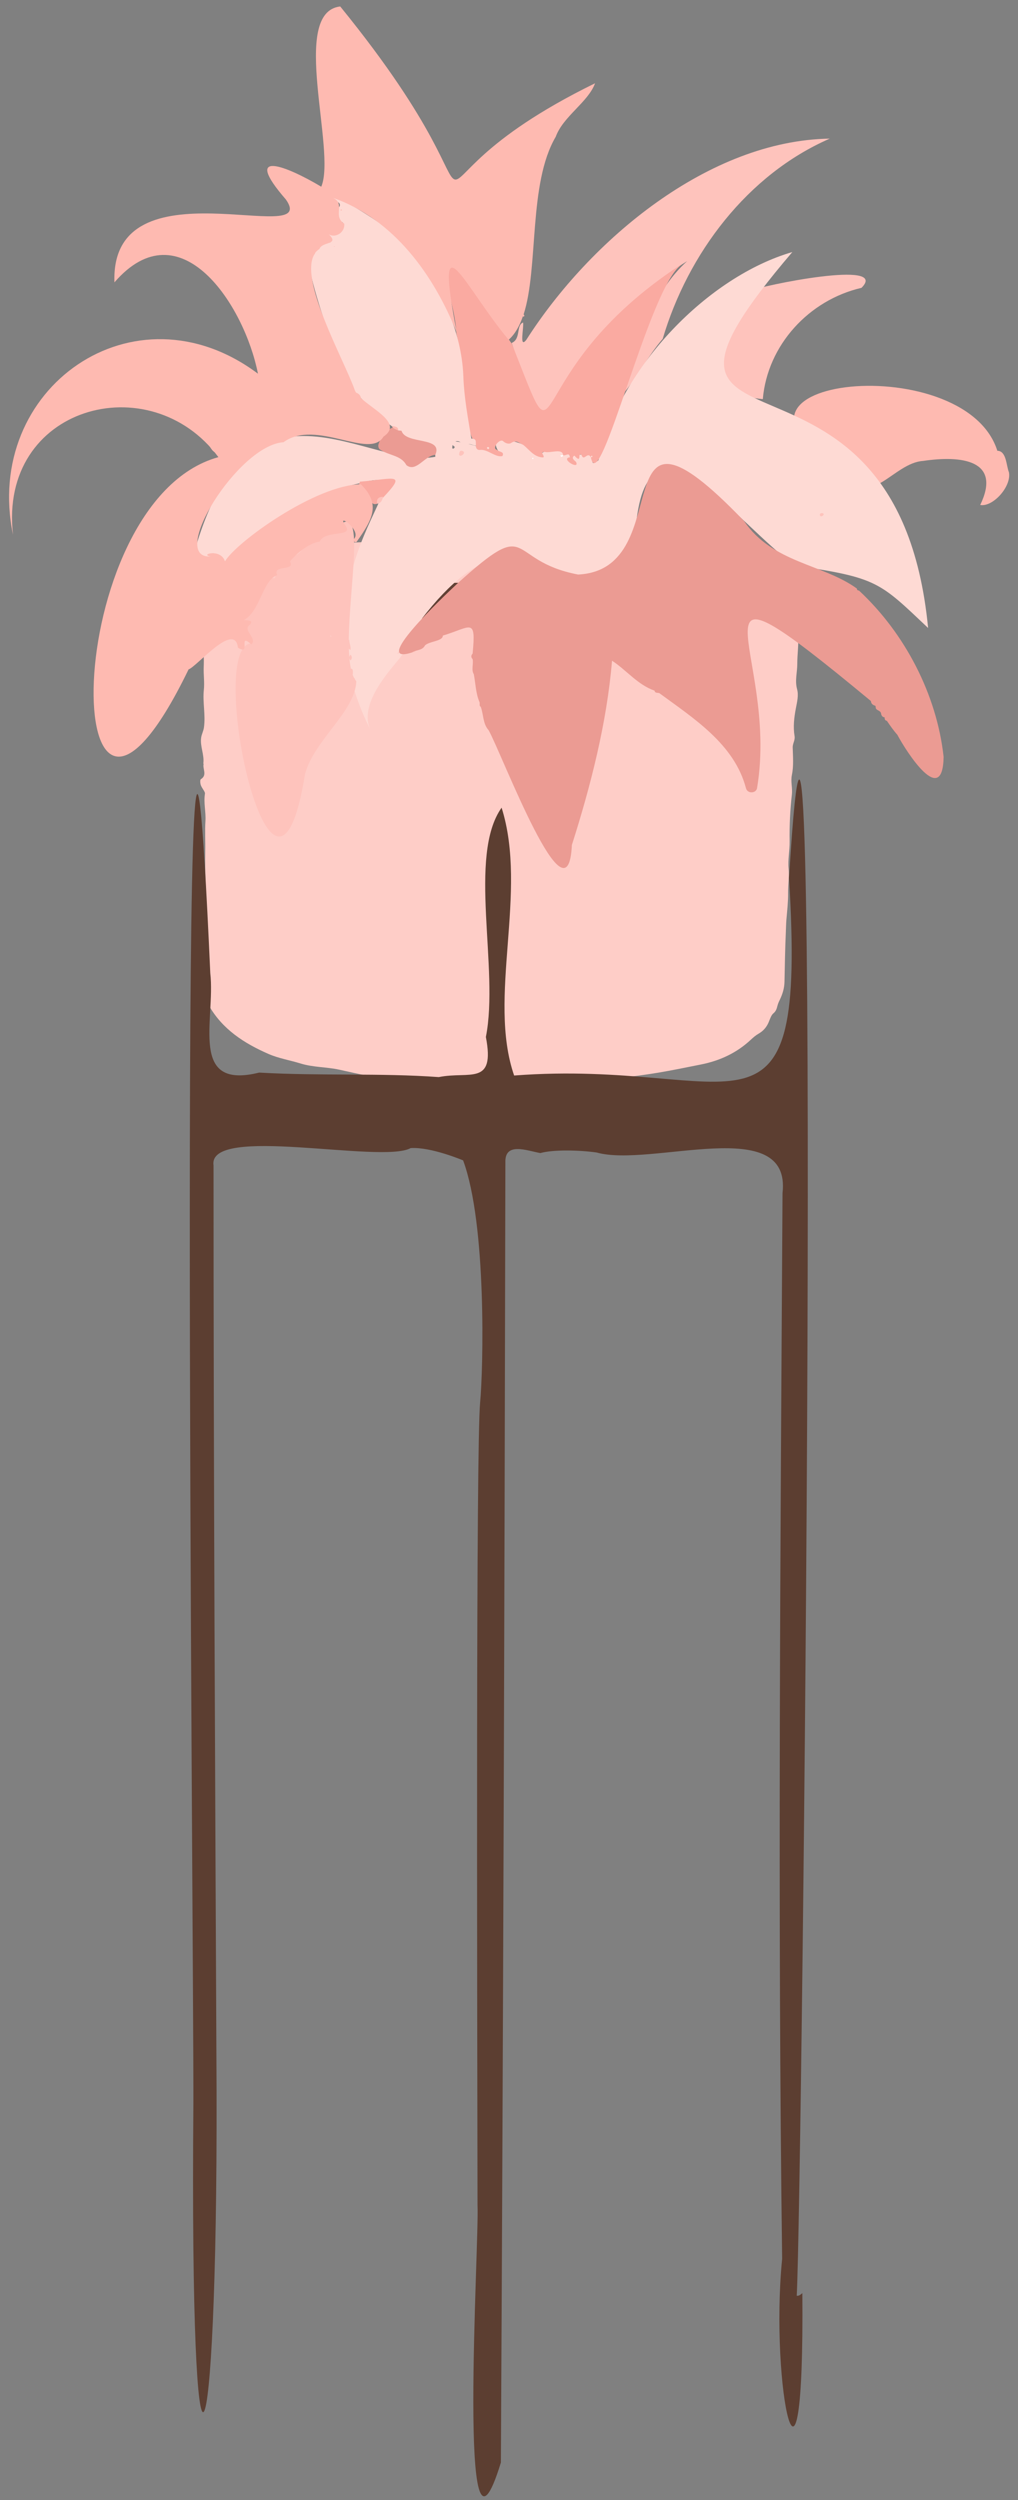 <svg width="78.808px" height="193.5px" viewBox="82.298 31.5 78.808 193.5" fill="none" xmlns="http://www.w3.org/2000/svg"><rect x="82.298" y="31.5" width="78.808" height="193.5" fill="#808080" stroke="none"/><g id="Plants/Small Pink Evergreen"><g id="Group 52"><path id="Fill 1826" fill-rule="evenodd" clip-rule="evenodd" d="M128.851 115.112C127.333 115.311 125.656 115.309 123.983 115.379C123.038 115.419 122.079 115.392 121.132 115.432C119.983 115.482 118.837 115.5 117.696 115.401C116.335 115.284 114.946 115.45 113.62 114.994C113.55 114.97 113.472 114.961 113.399 114.966C111.739 115.065 110.153 114.631 108.556 114.287C107.567 114.074 106.541 114.111 105.567 113.81C104.743 113.555 103.872 113.415 103.087 113.073C101.21 112.253 99.516 111.17 98.466 109.315C98.394 109.187 98.42 109.054 98.403 108.924C98.334 108.426 98.366 107.926 98.354 107.433C98.314 105.822 98.328 104.211 98.301 102.599C98.272 100.862 98.154 99.124 98.188 97.388C98.204 96.604 98.152 95.82 98.203 95.034C98.248 94.338 98.049 93.644 98.164 92.929C98.193 92.755 97.879 92.473 97.821 92.183C97.792 92.043 97.784 91.849 97.849 91.807C98.365 91.483 97.967 91.012 98.061 90.627C98.064 90.617 98.038 90.601 98.039 90.59C98.128 89.908 97.771 89.261 97.871 88.584C97.91 88.319 98.046 88.091 98.087 87.799C98.222 86.818 97.976 85.853 98.078 84.899C98.141 84.302 98.045 83.719 98.068 83.132C98.093 82.481 98.094 81.777 97.835 81.119C97.676 80.713 97.825 80.27 97.956 79.867C98.001 79.73 98.04 79.622 97.987 79.493C97.814 79.08 98.177 78.577 97.767 78.205C98.051 77.989 97.859 77.71 97.883 77.456C97.901 77.281 97.872 77.189 97.748 77.083C97.623 76.973 97.616 76.817 97.687 76.672C97.777 76.487 97.895 76.321 97.637 76.16C97.548 76.104 97.639 75.998 97.698 75.931C97.957 75.637 98.162 75.253 98.663 75.363C98.776 75.387 98.85 75.29 98.94 75.241C99.303 75.041 99.659 74.806 100.112 74.911C100.175 74.925 100.287 74.908 100.319 74.864C100.578 74.509 100.92 74.61 101.25 74.688C101.375 74.717 101.487 74.745 101.587 74.661C102.369 74.012 103.338 74.055 104.259 73.949C105.524 73.801 106.793 73.701 108.062 73.589C108.551 73.545 109.042 73.51 109.533 73.494C111.36 73.431 113.185 73.331 115.012 73.282C116.192 73.25 117.372 73.202 118.549 73.236C120.272 73.288 121.998 73.232 123.716 73.333C125.828 73.456 127.946 73.495 130.051 73.69C131.855 73.857 133.663 73.978 135.459 74.27C137.117 74.539 138.769 74.804 140.416 75.14C141.375 75.336 142.282 75.693 143.242 75.859C143.709 75.939 144.021 76.336 144.387 76.591C144.64 76.766 144.412 77.23 144.352 77.551C144.163 78.572 144.021 79.585 144.088 80.633C144.136 81.381 144.018 82.136 144.019 82.888C144.019 83.535 143.824 84.172 144.002 84.832C144.135 85.319 144.004 85.818 143.91 86.321C143.776 87.023 143.688 87.756 143.809 88.466C143.865 88.8 143.656 89.032 143.664 89.356C143.684 90.062 143.747 90.785 143.6 91.49C143.496 91.991 143.66 92.481 143.601 92.996C143.464 94.192 143.407 95.404 143.426 96.607C143.439 97.324 143.279 98.034 143.347 98.728C143.409 99.359 143.303 99.971 143.309 100.591C143.316 101.28 143.238 101.982 143.177 102.675C143.151 102.982 143.149 103.291 143.135 103.595C143.077 104.892 143.055 106.191 143.029 107.489C143.019 107.99 142.875 108.451 142.659 108.894C142.586 109.042 142.523 109.188 142.482 109.35C142.427 109.564 142.378 109.759 142.161 109.937C142.004 110.064 141.901 110.383 141.804 110.615C141.638 111.014 141.372 111.301 141.033 111.497C140.792 111.635 140.601 111.804 140.406 111.985C139.311 113.004 138.007 113.602 136.552 113.889C135.448 114.108 134.344 114.339 133.233 114.524C132.194 114.697 131.146 114.825 130.1 114.958C129.731 115.005 129.385 115.189 128.851 115.112" fill="#FECDC7"/><path id="Fill 1828" fill-rule="evenodd" clip-rule="evenodd" d="M115.764 76.619C118.99 76.608 121.737 76.546 124.484 76.686C126.331 76.78 128.179 76.881 130.009 77.144C131.672 77.383 133.331 77.652 134.978 78.006C135.785 78.179 136.615 78.282 137.423 78.478C137.543 78.507 137.744 78.465 137.721 78.658C137.702 78.807 137.522 78.81 137.387 78.823C136.155 78.936 134.925 79.097 133.691 79.154C131.305 79.265 128.92 79.412 126.532 79.464C124.235 79.515 121.941 79.514 119.643 79.479C118.139 79.457 116.631 79.438 115.131 79.373C113.451 79.301 111.766 79.228 110.089 79.065C108.636 78.925 107.184 78.769 105.733 78.612C105.332 78.569 104.935 78.502 104.536 78.441C104.469 78.431 104.371 78.444 104.359 78.346C104.347 78.249 104.444 78.237 104.504 78.204C105.057 77.907 105.685 77.886 106.278 77.754C108.127 77.344 110.005 77.098 111.889 76.89C113.337 76.732 114.784 76.593 115.764 76.619" fill="#614135"/><path id="Fill 1830" fill-rule="evenodd" clip-rule="evenodd" d="M99.064 193.345C99.143 223.675 96.984 228.816 97.269 194.307C97.308 183.135 96.053 50.53 98.577 106.815C98.983 110.486 96.885 115.872 102.359 114.514C107.146 114.787 111.747 114.534 116.264 114.863C118.653 114.382 120.645 115.583 119.912 111.757C120.959 106.484 118.489 97.755 121.129 94.011C123.193 100.543 120.013 108.699 122.1 114.741C139.553 113.407 144.747 121.802 143.379 99.45C145.953 57.637 144.416 201.17 143.977 209.182C144.159 209.205 144.279 209.086 144.412 208.981C144.574 228.384 141.867 216.269 142.847 206.322C142.494 179.516 142.713 151.222 142.877 123.842C143.584 117.635 132.689 121.892 128.484 120.698C127.135 120.508 125.125 120.462 124.128 120.743C123.065 120.55 121.367 119.866 121.422 121.468C121.358 154.991 121.252 188.748 121.074 222.088C117.65 233.283 119.412 205.087 119.265 202.168C119.234 184.325 119.145 143.419 119.467 140.04C119.712 137.473 119.984 126.258 118.15 121.309C118.15 121.309 115.665 120.254 114.091 120.357C111.843 121.596 98.353 118.51 98.829 121.7C98.828 145.629 98.955 169.358 99.064 193.345" fill="#5C3E31"/><path id="Fill 1832" fill-rule="evenodd" clip-rule="evenodd" d="M141.35 62.391C139.75 62.238 138.096 61.685 136.472 61.7C137.805 59.3 138.448 56.288 140.197 54.056C141.27 53.585 151.201 51.566 148.991 53.777C144.92 54.719 141.71 58.211 141.35 62.391" fill="#FEC3BC"/><path id="Fill 1834" fill-rule="evenodd" clip-rule="evenodd" d="M160.404 68.053C160.19 67.534 160.221 66.399 159.506 66.388C156.936 58.23 134.588 60.889 148.035 68.042C149.568 71.054 151.469 67.308 153.765 67.173C156.694 66.738 159.871 67.084 158.181 70.585C159.16 70.759 160.613 69.161 160.404 68.053V68.053Z" fill="#FEBAB1"/><path id="Fill 1838" fill-rule="evenodd" clip-rule="evenodd" d="M133.6 57.727C132.492 59 131.673 60.613 130.638 61.86C131.357 58.351 132.802 54.126 135.495 51.709C122.893 59.539 125.793 69.829 121.912 58.042C122.646 57.73 122.236 56.683 122.79 56.46C122.873 56.805 122.467 58.537 123.043 57.801C127.984 50.064 137.159 42.373 146.535 42.229C140.158 45.006 135.55 51.124 133.6 57.727" fill="#FEC3BC"/><path id="Fill 1840" fill-rule="evenodd" clip-rule="evenodd" d="M154.147 80.103C151.696 54.811 128.02 69.294 143.636 51.008C137.162 52.885 130.344 59.814 128.627 67.119C127.933 67.651 128.313 67.113 127.96 66.699C127.556 66.77 126.296 66.438 126.653 67.167C126.366 67.623 126.603 66.103 125.902 66.681C126.009 66.061 124.258 66.3 124.139 66.702C123.481 65.877 119.484 64.58 121.043 66.668C120.432 66.343 115.957 64.957 117.562 66.13C112.817 70.027 102.31 57.739 97.496 73.699C96.689 74.951 99.531 75.511 98.576 74.415C99.076 74.041 99.335 75.115 99.755 75.001C101.475 73.081 106.283 69.695 110.178 68.894C116.447 67.146 104.376 75.124 111.052 88.139C109.442 85.276 115.139 81.153 113.041 82.116C123.486 65.911 125.646 82.523 131.49 72.644C132.277 61.9 139.445 72.23 143.867 75.277C150.24 76.21 150.399 76.561 154.147 80.103" fill="#FEDAD4"/><path id="Fill 1842" fill-rule="evenodd" clip-rule="evenodd" d="M98.452 65.914C99.197 65.283 99.174 65.85 98.999 66.538C98.716 66.419 98.606 66.146 98.452 65.914" fill="#FEC3BC"/><path id="Fill 1844" fill-rule="evenodd" clip-rule="evenodd" d="M149.054 75.983C149.175 76.129 149.546 75.582 149.516 76.149C149.353 76.121 149.139 76.231 149.054 75.983" fill="#FEDAD4"/><path id="Fill 1846" fill-rule="evenodd" clip-rule="evenodd" d="M114.204 81.993C114.225 81.791 114.311 81.755 114.466 81.889C114.405 81.993 114.305 81.994 114.204 81.993" fill="#FEC3BC"/><path id="Fill 1848" fill-rule="evenodd" clip-rule="evenodd" d="M109.268 33.02C109.162 32.956 109.164 32.892 109.27 32.831C109.355 32.895 109.354 32.958 109.268 33.02" fill="#FEC3BC"/><path id="Fill 1850" fill-rule="evenodd" clip-rule="evenodd" d="M114.107 82.068C114.139 82.043 114.171 82.016 114.204 81.991C114.171 82.016 114.139 82.043 114.107 82.068" fill="#FEC3BC"/><path id="Fill 1852" fill-rule="evenodd" clip-rule="evenodd" d="M121.839 57.992C121.865 58.025 121.891 58.058 121.917 58.092C126.24 69.011 122.031 60.448 135.041 51.965L135.063 51.99C132.579 53.545 128.715 70.276 128.037 66.889L128.04 66.892C127.763 66.399 127.497 67.286 127.309 66.688C126.988 66.509 127.344 67.316 126.876 66.881C126.814 66.842 126.79 66.694 126.685 66.826C126.551 67.007 126.781 67.138 126.893 67.25C127.205 67.921 125.626 66.989 126.42 66.892L126.422 66.889C126.374 66.43 126.032 66.857 125.88 66.71L125.883 66.713C125.842 66.171 124.87 66.597 124.47 66.475C124.008 66.451 124.527 66.794 124.348 66.906C123.62 66.877 123.298 66.317 122.8 65.929C122.504 65.804 122.256 65.508 121.864 65.787C121.749 65.869 121.488 65.858 121.27 65.665C121.004 65.365 120.338 66.21 120.761 66.308C120.894 66.491 121.39 66.434 121.192 66.797C120.656 66.937 120.027 66.223 119.421 66.325C119.247 66.333 119.128 66.192 119.14 65.991C117.728 63.472 118.218 60.088 117.63 57.285C117.526 54.218 114.595 48.105 119.204 54.232C119.254 54.246 119.29 54.276 119.315 54.32L119.308 54.322C119.422 54.376 119.432 54.498 119.486 54.591H119.489C120.236 55.705 121.074 56.888 121.839 57.992" fill="#FAAAA1"/><path id="Fill 1854" fill-rule="evenodd" clip-rule="evenodd" d="M111.678 66.267C111.401 65.911 111.837 65.603 111.748 65.259C112.391 64.856 112.659 64.2 113.472 64.849C113.781 65.603 117.462 65.624 115.994 66.705C115.157 66.761 114.524 68.094 113.758 67.5C113.332 66.709 112.409 66.782 111.678 66.267" fill="#EB9B93"/><path id="Fill 1856" fill-rule="evenodd" clip-rule="evenodd" d="M111.502 70.486C110.977 70.652 111.027 70.102 110.795 69.906C110.291 69.459 109.905 69.635 110.156 68.781C112.982 68.554 113.976 67.939 111.502 70.486" fill="#FAAAA1"/><path id="Fill 1858" fill-rule="evenodd" clip-rule="evenodd" d="M111.503 70.485C111.416 70.109 111.605 69.962 111.952 69.947C111.893 70.202 111.809 70.436 111.503 70.485" fill="#FEC3BC"/><path id="Fill 1860" fill-rule="evenodd" clip-rule="evenodd" d="M118.005 66.381C118.556 66.469 117.872 67.004 117.833 66.657C117.871 66.559 117.845 66.406 118.005 66.381" fill="#FEC3BC"/><path id="Fill 1862" fill-rule="evenodd" clip-rule="evenodd" d="M145.921 71.212C146.313 71.237 145.782 71.678 145.765 71.329C145.772 71.241 145.84 71.213 145.921 71.212" fill="#FEC3BC"/><path id="Fill 1864" fill-rule="evenodd" clip-rule="evenodd" d="M125.88 66.71C125.895 66.863 125.724 66.926 125.681 66.748L125.883 66.713L125.88 66.71Z" fill="#FEFEFE"/><path id="Fill 1866" fill-rule="evenodd" clip-rule="evenodd" d="M123.598 66.957C123.581 67.031 123.555 67.042 123.493 66.998C123.51 66.924 123.536 66.912 123.598 66.957" fill="#FEFEFE"/><path id="Fill 1868" fill-rule="evenodd" clip-rule="evenodd" d="M119.135 65.726C119.05 65.595 118.898 65.546 118.788 65.443C118.524 63.833 118.223 62.265 118.167 60.599C118.032 57.1 116.36 53.635 114.291 50.896C113.865 50.72 113.562 50.301 113.211 49.997C113.113 49.795 112.835 49.773 112.761 49.548C112.285 49.059 106.275 45.167 108.274 47.189C108.667 46.997 108.753 47.653 108.327 47.574C107.808 47.628 108.602 47.903 108.159 48.127C107.94 48.391 108.391 48.282 108.486 48.374C108.47 48.544 108.084 48.414 108.229 48.67C108.356 48.952 108.977 48.429 108.833 48.894C108.418 50.433 107.775 48.985 107.551 49.464C107.521 49.789 108.087 49.798 107.898 50.188C107.853 50.398 107.737 50.114 107.679 50.194C107.496 50.445 106.899 50.113 106.956 50.723C106.969 50.853 106.758 50.785 106.65 50.806C104.612 48.82 108.897 61.801 110.243 62.309C111.099 63.218 112.027 64.141 113.126 64.813C113.211 64.822 113.295 64.83 113.38 64.839C113.706 65.933 116.64 65.259 115.995 66.705C115.931 67.582 117.609 67.071 117.654 66.374C117.615 66.171 118.129 65.749 117.638 65.857C117.485 65.925 117.54 66.293 117.315 66.208C117.266 65.744 117.688 65.384 118.09 65.868C118.175 65.942 118.291 66.04 118.358 65.98C118.634 65.733 118.881 65.986 119.14 65.991C119.138 65.903 119.137 65.814 119.135 65.726" fill="#FEDAD4"/><path id="Fill 1870" fill-rule="evenodd" clip-rule="evenodd" d="M98.2 74.888C98.148 75.469 97.714 75.017 98.201 74.889L98.2 74.888Z" fill="#FEDAD4"/><path id="Fill 1872" fill-rule="evenodd" clip-rule="evenodd" d="M147.513 69.282C147.115 69.156 147.786 68.658 147.665 69.063C147.624 69.143 147.654 69.282 147.513 69.282" fill="#FEDAD4"/><path id="Fill 1874" fill-rule="evenodd" clip-rule="evenodd" d="M146.821 69.587C147.099 69.595 146.829 69.864 146.823 69.586L146.821 69.587Z" fill="#FEDAD4"/><path id="Fill 1876" fill-rule="evenodd" clip-rule="evenodd" d="M107.899 80.676C107.93 80.669 107.943 80.768 107.963 80.814C107.89 80.779 107.803 80.703 107.899 80.676V80.676ZM109.781 84.088C109.775 84.039 109.759 83.994 109.71 83.964C109.708 83.963 109.708 83.964 109.706 83.964C109.662 83.881 109.622 83.789 109.586 83.689C109.597 83.687 109.605 83.693 109.618 83.69C109.595 83.539 109.67 83.367 109.522 83.244C109.51 83.264 109.489 83.27 109.47 83.28C109.412 83.02 109.371 82.728 109.343 82.406C109.347 82.477 109.376 82.547 109.441 82.616C109.56 82.465 109.566 82.315 109.435 82.166C109.373 82.238 109.343 82.311 109.34 82.383C109.323 82.167 109.31 81.943 109.303 81.706C109.345 81.74 109.375 81.77 109.43 81.81C109.484 81.529 109.32 81.272 109.337 80.994C109.32 81.015 109.314 81.027 109.298 81.045C109.333 76.942 110.51 70.796 108.747 72.025C109.834 72.975 107.457 72.379 106.864 73.356C106.083 72.928 105.833 74.266 105.162 74.474C103.933 74.188 105.047 75.064 104.575 75.308C103.325 74.973 103.826 76.418 103.462 76.242C101.755 76.258 102.655 79.118 101.115 79.328C100.446 79.92 101.438 79.535 101.651 79.626C100.765 80.188 101.894 80.609 101.723 81.294C98.172 81.658 103.498 106.42 105.909 91.423C106.605 88.786 109.777 86.596 109.883 84.232C109.846 84.19 109.814 84.138 109.781 84.088V84.088Z" fill="#FEC3BC"/><path id="Fill 1878" fill-rule="evenodd" clip-rule="evenodd" d="M116.419 80.606C116.436 80.552 116.481 80.585 116.513 80.605C116.586 80.675 116.452 80.626 116.419 80.606" fill="#FAAAA1"/><path id="Fill 1880" fill-rule="evenodd" clip-rule="evenodd" d="M116.63 80.734C116.598 80.702 116.567 80.671 116.535 80.638C116.566 80.671 116.6 80.701 116.63 80.734" fill="#FAAAA1"/><path id="Fill 1882" fill-rule="evenodd" clip-rule="evenodd" d="M119.134 65.727C118.956 65.709 118.851 65.603 118.787 65.444C118.975 65.45 119.14 65.484 119.134 65.727" fill="#FEDAD4"/><path id="Fill 1884" fill-rule="evenodd" clip-rule="evenodd" d="M120.104 66.266C119.97 66.232 119.951 66.089 120.095 66.099C120.198 66.131 120.187 66.201 120.104 66.266" fill="#FEDAD4"/><path id="Fill 1886" fill-rule="evenodd" clip-rule="evenodd" d="M128.04 66.893C128.05 66.62 128.311 66.882 128.037 66.89L128.04 66.893Z" fill="#FEDAD4"/><path id="Fill 1888" fill-rule="evenodd" clip-rule="evenodd" d="M126.422 66.89C126.435 66.903 126.446 66.915 126.459 66.928C126.446 66.916 126.433 66.905 126.42 66.893L126.422 66.89Z" fill="#FEDAD4"/><path id="Fill 1890" fill-rule="evenodd" clip-rule="evenodd" d="M112.673 64.463L112.667 64.557C112.793 64.691 112.964 64.744 113.126 64.814C113.133 64.492 112.861 64.531 112.673 64.463" fill="#FEBAB1"/><path id="Fill 1892" fill-rule="evenodd" clip-rule="evenodd" d="M108.766 47.734C108.704 47.69 108.677 47.7 108.661 47.775C108.723 47.82 108.749 47.809 108.766 47.734" fill="#FEBAB1"/><path id="Fill 1894" fill-rule="evenodd" clip-rule="evenodd" d="M108.174 50.605C108.186 50.597 108.197 50.592 108.209 50.584C108.188 50.557 108.169 50.556 108.143 50.58C108.153 50.587 108.163 50.596 108.174 50.605" fill="#FEBAB1"/><path id="Fill 1898" fill-rule="evenodd" clip-rule="evenodd" d="M108.636 32C104.7 32.45 108.359 43.168 107.168 45.951C104.443 44.323 100.99 42.978 104.428 46.938C107.164 50.821 90.817 43.815 91.157 53.353C96.25 47.476 101.227 55.119 102.268 60.423C92.695 53.256 80.952 61.549 83.305 72.887C82.167 62.946 93.914 59.749 99.206 66.881C86.687 70.327 86.78 104.182 96.897 83.307C97.515 83.117 100.471 79.541 100.718 81.627C101.791 82.302 100.667 80.397 101.756 81.377C102.24 80.933 101.133 80.306 101.565 79.918C102.063 79.483 101.415 79.519 101.17 79.493C102.449 78.819 102.596 76.44 103.755 76.009C103.369 75.169 105.204 75.74 104.745 74.953C105.091 74.513 106.14 73.522 107.045 73.423C107.454 72.449 109.828 73.163 108.98 72.09C108.38 71.183 110.352 72.597 109.688 73.223C109.611 73.342 109.698 73.483 109.891 73.453C111.191 71.642 111.765 70.505 110.236 68.98C106.72 69.029 100.584 73.457 99.713 74.948C99.392 73.916 97.716 74.422 98.587 74.57C95.29 74.739 100.744 65.937 104.246 65.727C106.756 63.886 110.923 67.106 111.982 65.298C113.466 64.287 111.298 63.29 110.239 62.311C110.24 62.31 110.241 62.31 110.243 62.31C110.202 62.088 110.063 61.963 109.869 61.891C109.81 61.801 109.761 61.711 109.737 61.622C108.839 59.166 105.445 53.156 106.634 51.187C106.664 51.18 106.685 51.146 106.69 51.079C106.781 50.956 106.892 50.852 107.028 50.77C107.224 50.178 108.613 50.47 107.753 49.638C108.285 49.953 109.023 49.473 108.948 48.812C108.002 48.183 109.103 47.274 108.049 46.8C112.798 48.465 115.882 52.793 117.658 57.246C115.865 47.873 118.26 53.721 121.674 57.798C122.172 57.36 122.522 56.725 122.783 55.965C122.794 55.982 122.794 55.999 122.819 56.017C122.909 55.964 122.912 55.905 122.831 55.843C124.01 52.209 123.183 45.711 125.32 42.085C125.892 40.505 127.836 39.402 128.365 37.944C110.275 46.803 124.031 50.912 108.636 32" fill="#FEBAB1"/><path id="Fill 1900" fill-rule="evenodd" clip-rule="evenodd" d="M155.348 90.082C154.822 85.258 152.355 80.517 148.799 77.209C148.685 77.199 148.644 77.161 148.629 77.048C145.978 75.134 142.099 75.073 139.899 71.827C128.563 60.02 135.088 75.576 127.05 75.967C121.356 74.881 123.62 71.312 117.707 76.662C116.405 77.878 110.959 83.057 114.204 81.993C114.506 81.778 114.995 81.867 115.198 81.452C115.545 81.119 116.583 81.133 116.581 80.692C118.766 80.039 119.163 79.229 118.886 82.086C118.754 82.229 118.752 82.372 118.886 82.516V82.515C118.965 82.898 118.766 83.353 118.979 83.682C119.115 84.421 119.135 85.2 119.421 85.844C119.46 85.969 119.376 86.135 119.513 86.201C119.736 86.776 119.667 87.52 120.127 88.018C121.209 89.978 126.266 103.449 126.57 96.897C128.017 92.358 129.28 87.438 129.678 82.636C130.774 83.345 131.665 84.505 132.972 84.954C132.993 85.143 133.181 85.112 133.327 85.137C135.985 87.092 139.143 89.085 140.042 92.488C140.147 92.96 140.866 92.918 140.91 92.463C142.671 81.864 134.272 72.957 149.72 85.759C149.734 85.969 149.871 86.072 150.057 86.12C150.069 86.148 150.08 86.177 150.091 86.204C150.061 86.486 150.39 86.445 150.494 86.668C150.521 86.838 150.568 86.994 150.776 87.019C150.776 87.019 150.778 87.019 150.778 87.02V87.019C150.782 87.145 150.796 87.266 150.955 87.288C151.196 87.646 151.477 88.046 151.764 88.368C152.523 89.788 155.277 94.021 155.348 90.082" fill="#EB9B93"/></g></g></svg>